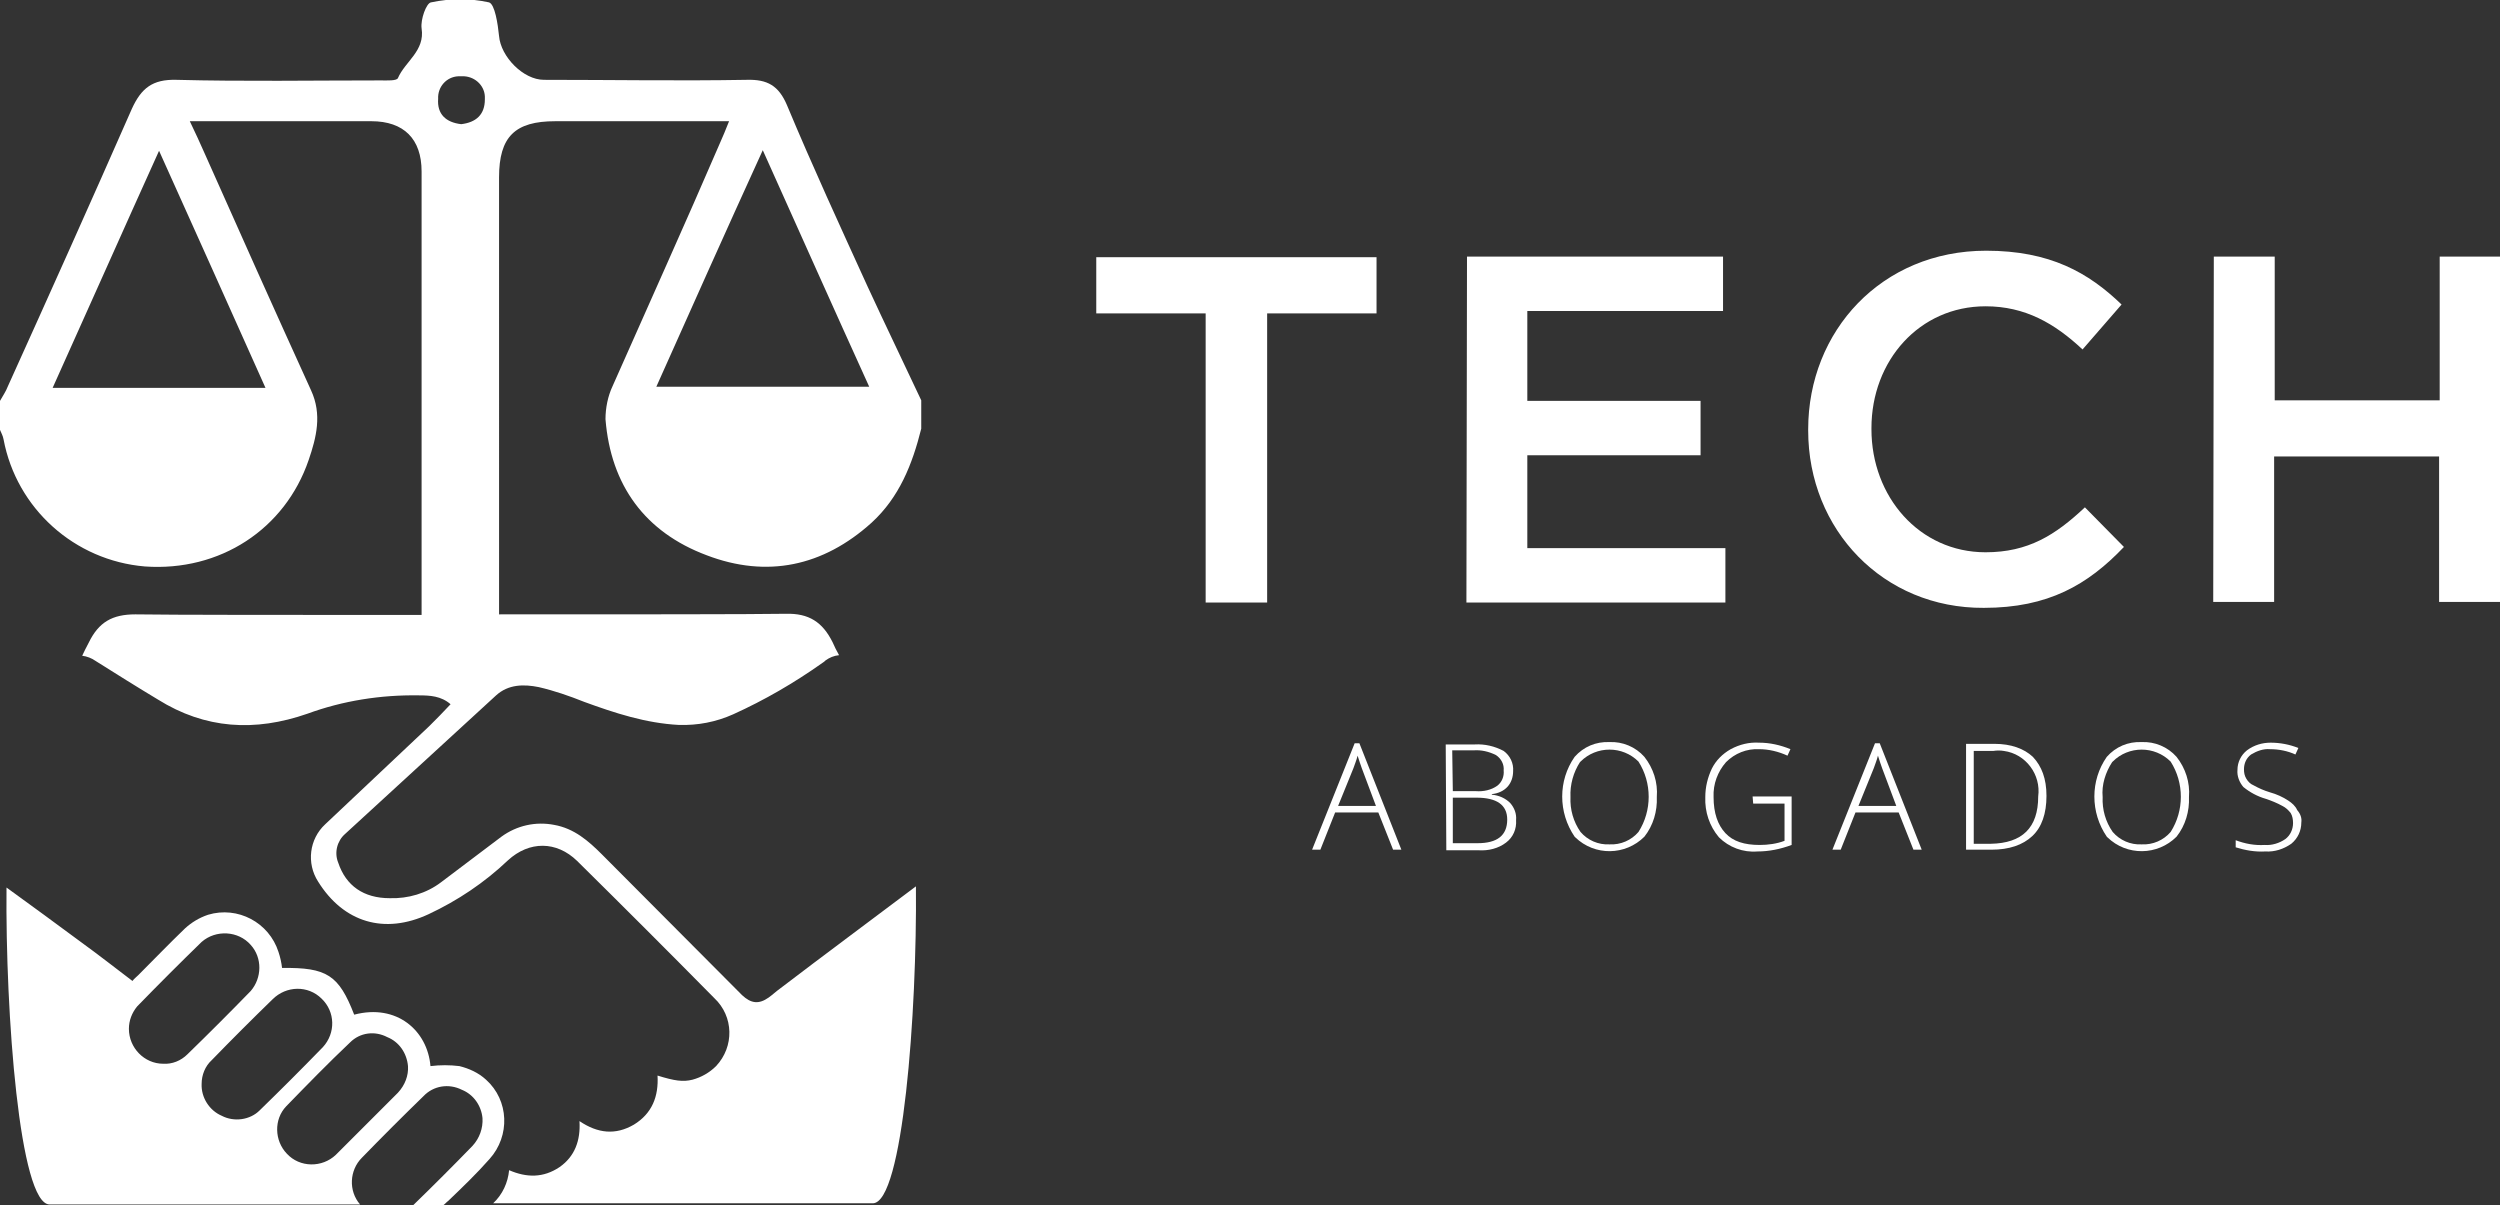 <?xml version="1.0" encoding="UTF-8"?>
<!-- Generator: Adobe Illustrator 27.0.1, SVG Export Plug-In . SVG Version: 6.00 Build 0)  -->
<svg xmlns="http://www.w3.org/2000/svg" xmlns:xlink="http://www.w3.org/1999/xlink" version="1.1" id="Capa_1" x="0px" y="0px" viewBox="0 0 422.8 203.8" style="enable-background:new 0 0 422.8 203.8;" xml:space="preserve">
<rect x="0" y="0" width="422.8" height="203.8" fill="#333333" stroke="none"/>
<style type="text/css">
	.st0{fill:#FFFFFF;}
</style>
<g id="Grupo_1425">
	<path id="Trazado_1223" class="st0" d="M233.1,137.4h-7.3l-2.5,6.3h-1.4l7.2-18h0.8l7.1,18h-1.4L233.1,137.4z M226.3,136.3h6.4   l-2.4-6.4c-0.2-0.5-0.4-1.2-0.7-2.1c-0.2,0.8-0.5,1.5-0.7,2.1L226.3,136.3z"></path>
	<path id="Trazado_1224" class="st0" d="M244.5,125.9h4.9c1.7-0.1,3.4,0.3,4.9,1.1c1.1,0.8,1.7,2.1,1.6,3.4c0,1-0.3,1.9-0.9,2.6   c-0.7,0.8-1.7,1.2-2.7,1.3v0.1c1.2,0.1,2.3,0.6,3.1,1.4c0.7,0.8,1.1,1.8,1,2.9c0.1,1.5-0.5,2.9-1.7,3.8c-1.3,1-3,1.4-4.6,1.3h-5.5   L244.5,125.9L244.5,125.9z M245.7,133.8h3.9c1.3,0.1,2.6-0.2,3.6-0.9c0.8-0.6,1.2-1.6,1.1-2.6c0.1-1-0.4-2-1.3-2.6   c-1.2-0.6-2.5-0.9-3.8-0.8h-3.6L245.7,133.8z M245.7,134.9v7.7h4.2c3.3,0,5-1.3,5-4c0-2.5-1.8-3.7-5.2-3.7L245.7,134.9z"></path>
	<path id="Trazado_1225" class="st0" d="M280.2,134.8c0.1,2.4-0.6,4.8-2.1,6.7c-3.2,3.2-8.4,3.3-11.7,0.1c0,0-0.1-0.1-0.1-0.1   c-2.8-4.1-2.8-9.5,0-13.5c1.5-1.7,3.6-2.6,5.9-2.5c2.2-0.1,4.4,0.8,5.9,2.5C279.6,129.9,280.4,132.3,280.2,134.8 M265.6,134.8   c-0.1,2.1,0.5,4.2,1.7,5.9c1.2,1.4,3,2.2,4.9,2.1c1.9,0.1,3.7-0.7,4.9-2.1c2.3-3.6,2.3-8.3,0-11.9c-2.7-2.7-7.1-2.7-9.8,0   c0,0,0,0-0.1,0.1C266.1,130.6,265.5,132.7,265.6,134.8"></path>
	<path id="Trazado_1226" class="st0" d="M296.4,134.7h6.6v8.2c-1.9,0.7-3.8,1.1-5.8,1.1c-2.4,0.2-4.8-0.7-6.5-2.4   c-1.6-1.9-2.4-4.3-2.3-6.8c0-1.7,0.4-3.3,1.1-4.8c0.7-1.4,1.8-2.5,3.2-3.3c1.5-0.8,3.1-1.2,4.8-1.1c1.8,0,3.6,0.4,5.3,1.1l-0.5,1.1   c-1.5-0.7-3.2-1.1-4.8-1.1c-2.1-0.1-4.1,0.7-5.6,2.2c-1.4,1.6-2.2,3.7-2.1,5.9c0,2.7,0.7,4.7,2,6.1s3.2,2,5.8,2   c1.4,0,2.9-0.2,4.2-0.7v-6.3h-5.3L296.4,134.7L296.4,134.7z"></path>
	<path id="Trazado_1227" class="st0" d="M321.1,137.4h-7.3l-2.5,6.3h-1.4l7.2-18h0.8l7.1,18h-1.4L321.1,137.4z M314.3,136.3h6.4   l-2.4-6.4c-0.2-0.5-0.4-1.2-0.7-2.1c-0.2,0.8-0.5,1.5-0.7,2.1L314.3,136.3z"></path>
	<path id="Trazado_1228" class="st0" d="M346.1,134.6c0,3-0.8,5.3-2.4,6.8c-1.6,1.5-3.9,2.3-6.9,2.3h-4.3v-17.9h4.8   c2.8,0,5,0.8,6.5,2.2C345.3,129.6,346.1,131.7,346.1,134.6 M344.7,134.7c0.5-3.7-2.1-7.2-5.8-7.7c-0.6-0.1-1.2-0.1-1.8,0h-3.3v15.7   h2.9C342,142.6,344.7,140,344.7,134.7"></path>
	<path id="Trazado_1229" class="st0" d="M370.2,134.8c0.1,2.4-0.6,4.8-2.1,6.7c-3.2,3.2-8.4,3.3-11.7,0.1c0,0-0.1-0.1-0.1-0.1   c-2.8-4.1-2.8-9.5,0-13.5c1.5-1.7,3.6-2.6,5.9-2.5c2.2-0.1,4.4,0.8,5.9,2.5C369.6,129.9,370.4,132.3,370.2,134.8 M355.6,134.8   c-0.1,2.1,0.5,4.2,1.7,5.9c1.2,1.4,3,2.2,4.9,2.1c1.9,0.1,3.7-0.7,4.9-2.1c2.3-3.6,2.3-8.3,0-11.9c-2.7-2.7-7.1-2.7-9.8,0   c0,0,0,0-0.1,0.1C356.1,130.6,355.4,132.7,355.6,134.8"></path>
	<path id="Trazado_1230" class="st0" d="M389.2,139.1c0,1.4-0.6,2.7-1.7,3.6c-1.3,0.9-2.8,1.4-4.4,1.3c-1.7,0.1-3.4-0.2-5-0.7v-1.2   c1.6,0.6,3.2,0.9,4.9,0.8c1.2,0.1,2.5-0.3,3.5-1c0.8-0.6,1.3-1.6,1.3-2.7c0-0.6-0.1-1.2-0.4-1.7c-0.4-0.5-0.8-0.9-1.4-1.2   c-0.9-0.5-1.9-0.9-2.8-1.2c-1.4-0.4-2.7-1.1-3.8-2c-0.7-0.8-1.1-1.9-1-2.9c0-1.3,0.6-2.5,1.6-3.3c1.2-0.9,2.6-1.3,4-1.3   c1.6,0,3.2,0.3,4.7,0.9l-0.5,1.1c-1.3-0.6-2.8-0.9-4.3-0.9c-1.1-0.1-2.2,0.3-3.2,0.9c-0.8,0.6-1.2,1.5-1.2,2.5   c0,0.6,0.1,1.1,0.4,1.6c0.3,0.5,0.7,0.9,1.2,1.1c0.9,0.5,1.8,0.9,2.8,1.2c1.1,0.3,2.2,0.8,3.1,1.4c0.6,0.4,1.2,0.9,1.5,1.6   C389.1,137.7,389.3,138.4,389.2,139.1"></path>
	<path id="Trazado_1231" class="st0" d="M203.9,53h-18.5v-9.5h47.4V53h-18.5v48.9h-10.4V53z"></path>
	<path id="Trazado_1232" class="st0" d="M248.1,43.4h43.3v9.2h-33.1v15.2h29.3V77h-29.3v15.7h33.5v9.2H248L248.1,43.4L248.1,43.4z"></path>
	<path id="Trazado_1233" class="st0" d="M305.8,72.8v-0.2c0-16.6,12.4-30.2,30.1-30.2c10.8,0,17.3,3.7,22.9,9.1l-6.6,7.6   c-4.7-4.4-9.7-7.3-16.4-7.3c-11.2,0-19.3,9.2-19.3,20.6v0.2c0,11.4,8.1,20.8,19.3,20.8c7.2,0,11.8-2.9,16.8-7.6l6.6,6.7   c-6.1,6.4-12.8,10.3-23.7,10.3C318.5,102.9,305.8,89.6,305.8,72.8"></path>
	<path id="Trazado_1234" class="st0" d="M374.4,43.4h10.3v24.3h27.9V43.4h10.2v58.4h-10.3V77.2h-27.9v24.6h-10.3L374.4,43.4   L374.4,43.4z"></path>
	<path id="Trazado_1235" class="st0" d="M103.6,65.3c-0.8,1.7-1.2,3.7-1.2,5.6c0.9,11.2,6.7,19.1,17.1,23   c10.2,3.9,19.7,1.9,27.9-5.5c4.7-4.3,6.9-9.9,8.4-15.9v-4.8c-3-6.4-6.1-12.8-9.1-19.3c-4.6-10.1-9.3-20.3-13.6-30.6   c-1.4-3.3-3.3-4.4-6.8-4.3c-11.4,0.2-22.8,0-34.3,0c-3.5,0-7.3-3.9-7.6-7.4c-0.2-2-0.7-5.4-1.7-5.7c-3.2-0.7-6.5-0.7-9.8,0   c-0.8,0.1-1.8,2.9-1.6,4.4c0.6,3.8-2.8,5.6-4,8.4c-0.2,0.5-1.9,0.4-2.9,0.4c-11.6,0-23.1,0.2-34.6-0.1c-4-0.1-5.9,1.4-7.5,4.9   c-6.9,15.7-13.9,31.3-21,47C1,66.2,0.5,66.9,0,67.8v4.9c0.2,0.5,0.5,1,0.6,1.6c2.2,11.7,12,20.5,23.9,21.5   c12.7,0.9,23.7-6.3,27.7-18c1.3-3.8,2.3-7.7,0.4-11.8c-6.1-13.4-12.1-26.8-18.1-40.3c-0.7-1.6-1.4-3.1-2.4-5.2h30.7   c5.5,0,8.5,3,8.5,8.5V104c-21.9,0-42.6,0-48.4-0.1c-3.9,0-6.2,1.3-7.9,4.8c-0.4,0.8-0.8,1.5-1.1,2.2c0.8,0.1,1.6,0.4,2.3,0.9   c3.5,2.2,7,4.4,10.5,6.5c8,5,16.4,5.5,25.3,2.4c6-2.2,12.4-3.2,18.8-3.1c1.9,0,3.8,0.1,5.4,1.5c-1.2,1.3-2.4,2.5-3.6,3.7   l-17.6,16.6c-2.7,2.5-3.2,6.6-1.2,9.7c4.3,6.9,11.2,9,18.7,5.5c4.9-2.3,9.4-5.3,13.4-9.1c3.6-3.3,8.2-3.3,11.7,0.1   c7.8,7.7,15.5,15.4,23.2,23.2c3.3,3.1,3.4,8.2,0.3,11.5c-1.1,1.1-2.5,1.9-4,2.3c-1.6,0.4-3,0.2-5.9-0.7c0.2,3.5-0.9,6.4-4,8.3   c-3.1,1.8-6.1,1.5-9.2-0.6c0.2,3.3-0.8,6-3.4,7.8c-2.7,1.8-5.5,1.8-8.5,0.5c-0.2,2.1-1.1,4.1-2.7,5.6c21.4,0,42.8,0,64.2,0   c5.1,0,7.5-32.4,7.3-53.6c-7.7,5.8-15.4,11.5-23,17.3c-0.7,0.5-1.2,1-1.9,1.5c-1.7,1.2-3,1-4.5-0.4l-23.7-23.8   c-2.3-2.3-4.7-4.4-8.1-5c-3.1-0.6-6.3,0.1-8.9,2c-3.4,2.6-6.8,5.1-10.2,7.7c-2.5,1.9-5.6,2.8-8.7,2.7c-4.4,0-7.4-2.1-8.7-6   c-0.7-1.7-0.2-3.7,1.2-4.9c8.5-7.8,17-15.6,25.5-23.4c2.1-1.9,4.7-1.9,7.2-1.4c2.6,0.6,5.2,1.5,7.7,2.5c5.2,1.9,10.4,3.6,16,3.9   c3.2,0.1,6.3-0.5,9.2-1.8c5.3-2.4,10.3-5.3,15.1-8.7c0.2-0.1,0.4-0.3,0.5-0.4c0.7-0.5,1.4-0.8,2.3-0.9c-0.4-0.7-0.8-1.5-1.1-2.2   c-1.7-3.4-4-4.9-7.9-4.8c-5.9,0.1-26.5,0.1-48.5,0.1V30c0-6.9,2.7-9.5,9.5-9.5h29.4c-0.6,1.5-1,2.5-1.5,3.6   C115.9,37.8,109.7,51.5,103.6,65.3 M44.9,65.6h-36c6-13.3,11.8-26.4,18-40.1C33,39,38.8,52,44.9,65.6 M78.1,12.9   c2-0.1,3.8,1.4,3.9,3.4c0,0.2,0,0.3,0,0.5c0,2.6-1.5,3.9-4,4.2c-2.6-0.3-4.1-1.7-3.9-4.3c-0.1-2,1.4-3.7,3.4-3.8   C77.6,12.9,77.8,12.9,78.1,12.9 M129,25.4c6.2,13.8,12,26.8,18,40H111C116.9,52.2,122.7,39.2,129,25.4"></path>
	<path id="Trazado_1236" class="st0" d="M77.7,180.3c-1.6-0.2-3.3-0.2-4.9,0c-0.5-6-5.7-10.6-12.9-8.7c-2.6-6.7-4.6-8-12.2-7.9   c-0.1-0.9-0.3-1.8-0.6-2.7c-1.6-5-6.9-7.8-11.9-6.3c-1.5,0.5-2.8,1.3-3.9,2.3c-2.7,2.6-5.3,5.3-7.9,7.9c-0.3,0.3-0.7,0.6-1,1   c-2.9-2.2-5.7-4.4-8.6-6.5c-4.2-3.1-8.4-6.2-12.7-9.3c-0.2,21.2,2.2,53.6,7.3,53.6c17.5,0,35,0,52.5,0c-2-2.3-1.8-5.8,0.3-7.9   c3.4-3.5,6.9-7,10.4-10.4c1.7-1.8,4.3-2.2,6.5-1.1c2,0.8,3.3,2.7,3.5,4.8c0.1,1.7-0.5,3.4-1.7,4.7c-3.3,3.4-6.6,6.7-10,10H75   c0.3-0.2,0.5-0.5,0.8-0.7c2.4-2.3,4.8-4.6,7-7.1c3.5-3.9,3.3-9.9-0.6-13.4C80.9,181.4,79.3,180.7,77.7,180.3 M27.6,179.9   c-3.2,0-5.8-2.7-5.8-5.9c0-1.4,0.5-2.7,1.4-3.8c3.6-3.7,7.2-7.3,10.9-10.9c2.4-2.1,6.2-1.9,8.3,0.5c2,2.2,1.9,5.6,0,7.8   c-3.5,3.6-7.1,7.2-10.7,10.7C30.6,179.4,29.1,180,27.6,179.9 M37.5,188.7c-2.1-0.9-3.5-3.1-3.4-5.4c0-1.5,0.6-3,1.7-4   c3.4-3.5,6.8-6.9,10.3-10.3c2.3-2.3,6-2.4,8.3-0.1c0,0,0,0,0,0c2.3,2.2,2.4,5.8,0.2,8.2c0,0-0.1,0.1-0.1,0.1   c-3.5,3.6-7,7.1-10.6,10.6C42.3,189.4,39.6,189.8,37.5,188.7 M67.3,184.8c-3.5,3.5-7,7-10.5,10.5c-2.3,2.2-6.1,2.2-8.3-0.2   c-2.1-2.2-2.2-5.8-0.1-8c3.5-3.6,7.1-7.3,10.8-10.8c1.7-1.7,4.2-2,6.3-0.9c2,0.8,3.3,2.7,3.5,4.9C69.1,181.9,68.5,183.5,67.3,184.8   "></path>
</g>
</svg>
